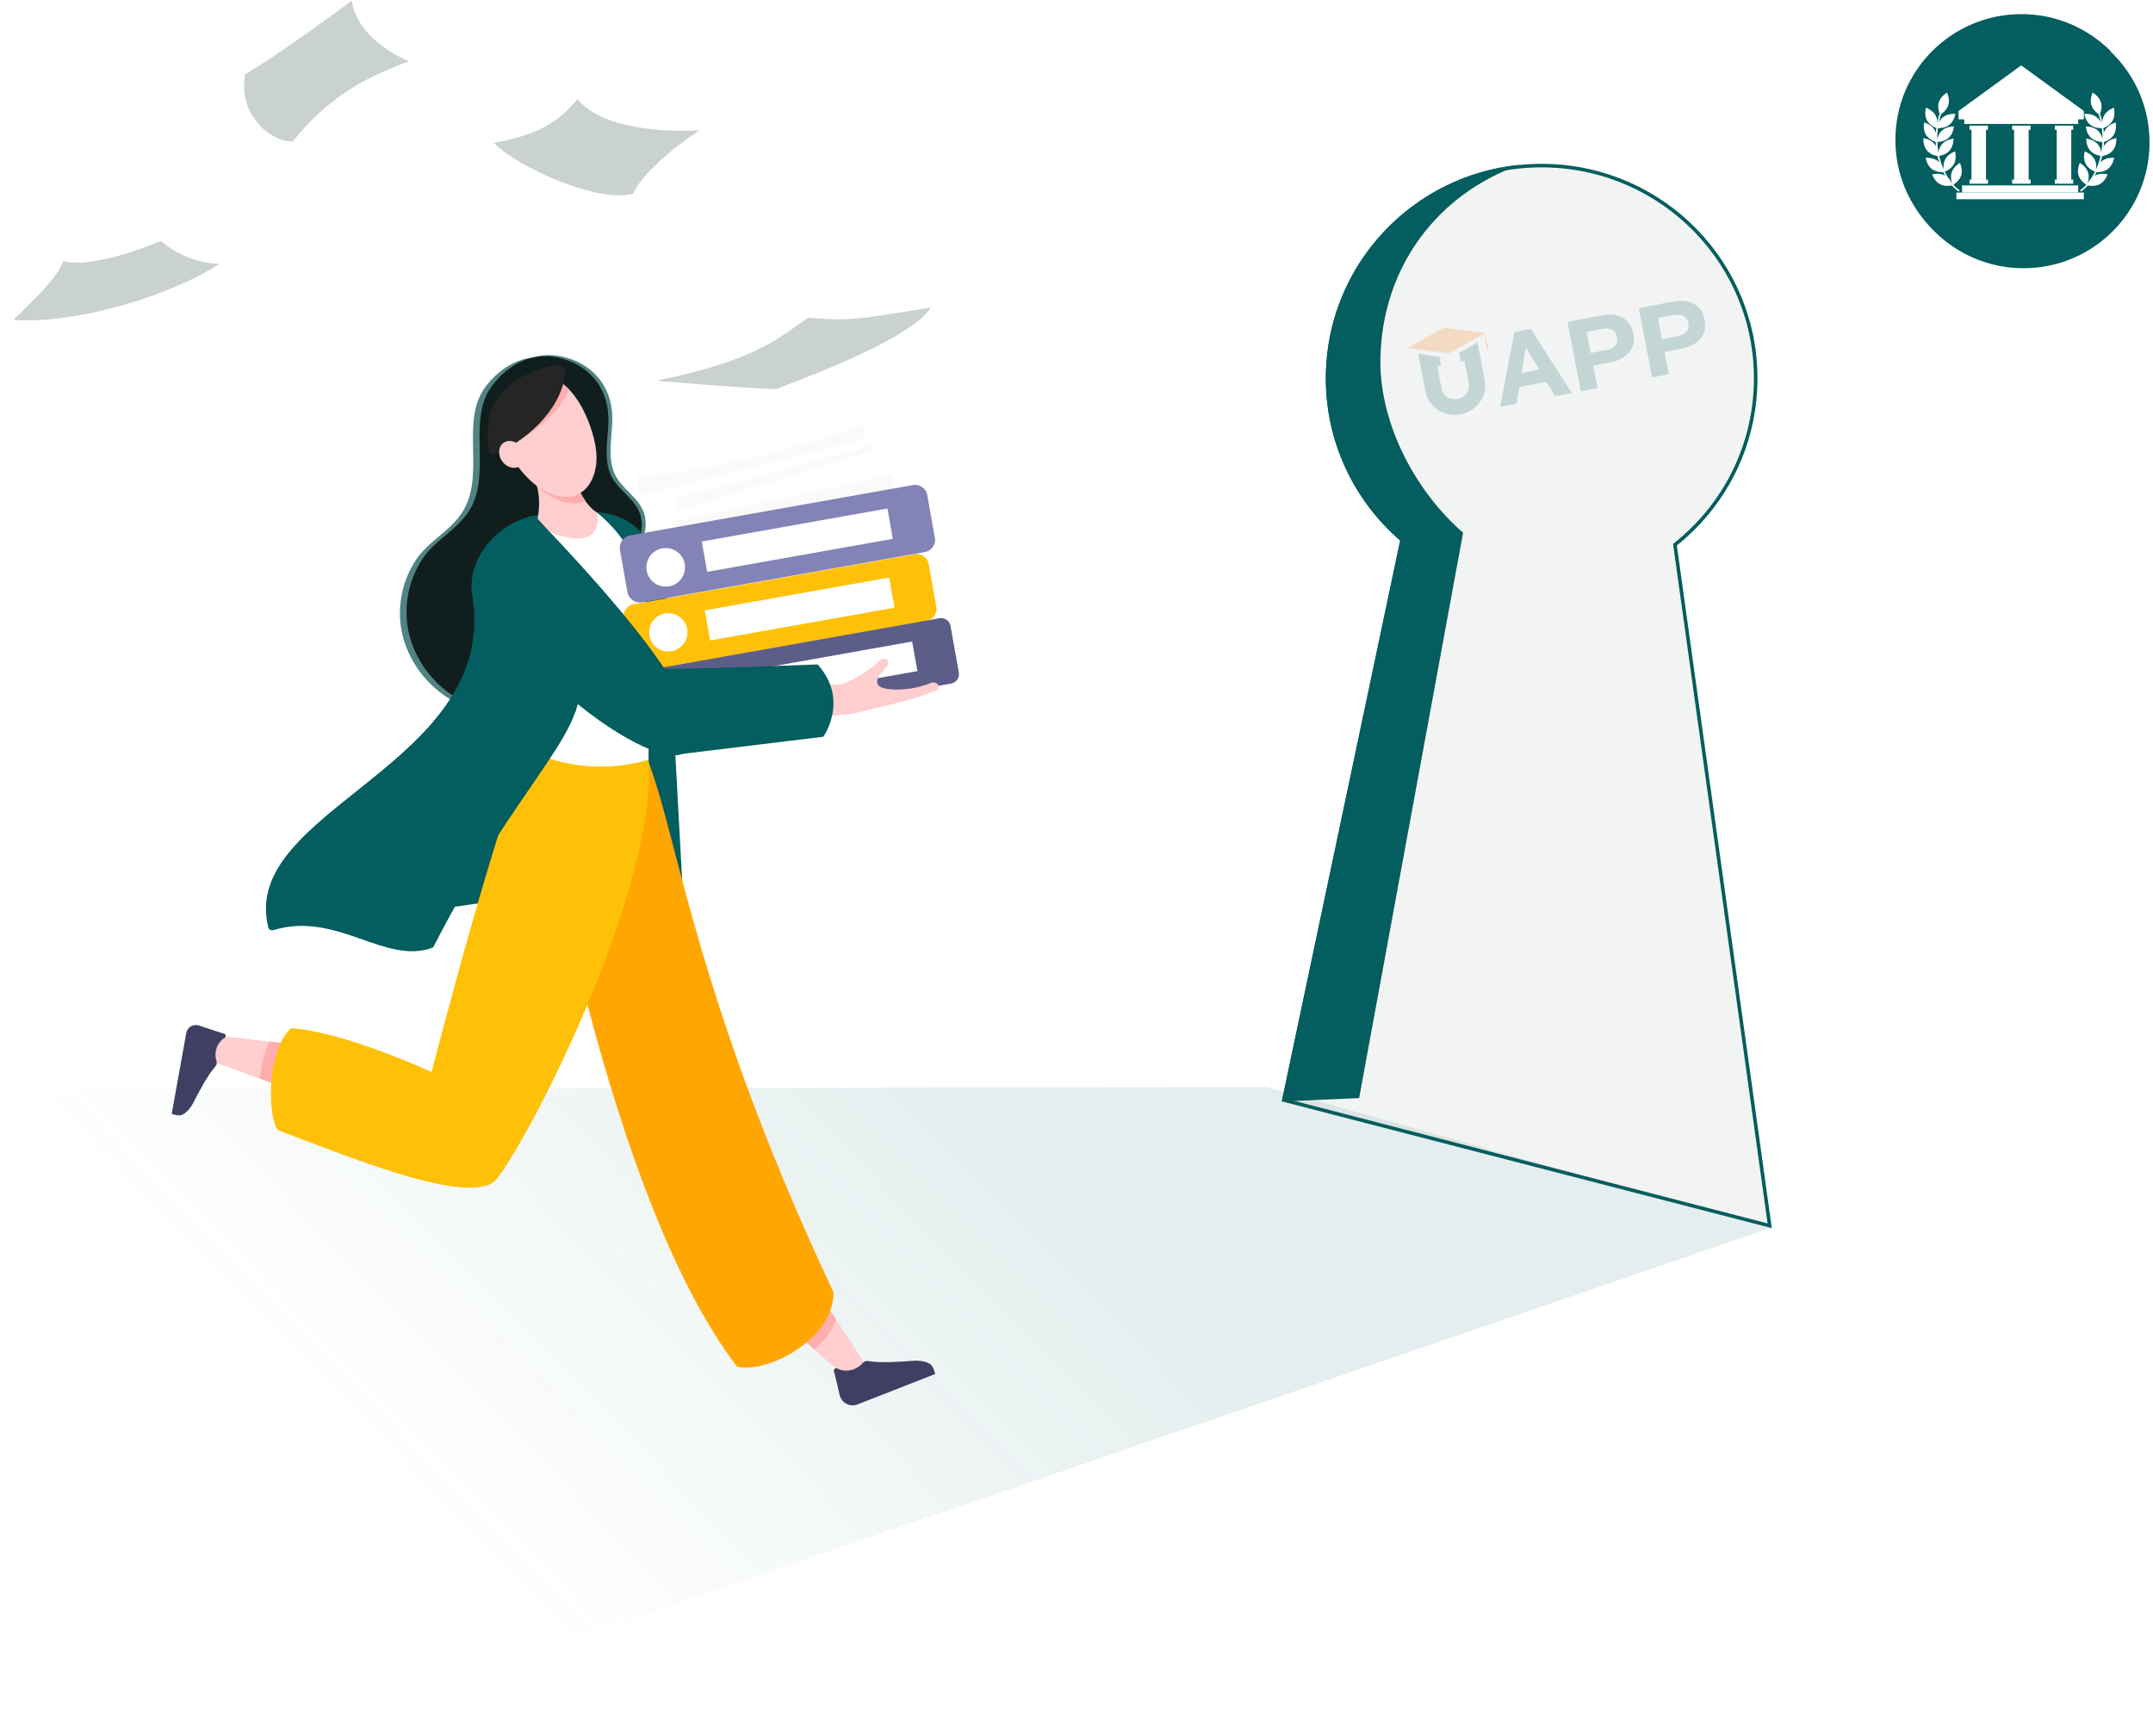 <svg width="610" height="492" viewBox="0 0 610 492" fill="none" xmlns="http://www.w3.org/2000/svg">
<g filter="url(#filter0_d_3302_84195)">
<path d="M603.019 36.355C603.019 56.039 587.039 72 567.322 72C547.605 72 531.625 56.044 531.625 36.355C531.625 16.672 547.605 0.711 567.322 0.711C587.039 0.716 603.019 16.672 603.019 36.355Z" fill="#045D5E"/>
<path d="M566.713 0C547 0 531.016 15.956 531.016 35.645C531.016 45.486 535.008 54.396 541.473 60.847L591.952 10.442C585.492 3.991 576.569 0 566.713 0Z" fill="#045D5E"/>
<path d="M584.404 29.814H548.914V27.446L566.659 14.525L584.404 27.446V29.814Z" fill="white"/>
<path d="M582.805 28.393H550.523V31.116H582.805V28.393Z" fill="white"/>
<path d="M582.801 48.537H549.898V50.55H582.801V48.537Z" fill="white"/>
<path d="M584.408 50.555H548.297V52.452H584.408V50.555Z" fill="white"/>
<path d="M557.237 31.592H552.008V32.773H557.237V31.592Z" fill="white"/>
<path d="M557.237 46.881H552.008V48.062H557.237V46.881Z" fill="white"/>
<path d="M556.675 32.182H552.562V46.966H556.675V32.182Z" fill="white"/>
<path d="M569.323 31.592H564.094V32.773H569.323V31.592Z" fill="white"/>
<path d="M569.323 46.881H564.094V48.062H569.323V46.881Z" fill="white"/>
<path d="M568.761 32.182H564.648V46.966H568.761V32.182Z" fill="white"/>
<path d="M581.401 31.592H576.172V32.773H581.401V31.592Z" fill="white"/>
<path d="M581.401 46.881H576.172V48.062H581.401V46.881Z" fill="white"/>
<path d="M580.839 32.182H576.727V46.966H580.839V32.182Z" fill="white"/>
<path d="M546.012 25.804C545.469 27.538 543.679 28.528 543.679 28.528C543.679 28.528 542.77 26.698 543.314 24.964C543.857 23.225 545.647 22.24 545.647 22.24C545.647 22.24 546.556 24.07 546.012 25.804Z" fill="white"/>
<path d="M546.273 31.401C544.835 32.515 542.805 32.303 542.805 32.303C542.805 32.303 543.103 30.286 544.541 29.167C545.979 28.053 548.014 28.264 548.014 28.264C548.014 28.264 547.716 30.286 546.273 31.401Z" fill="white"/>
<path d="M539.953 30.094C540.805 31.698 542.743 32.342 542.743 32.342C542.743 32.342 543.301 30.378 542.445 28.773C541.594 27.164 539.65 26.525 539.65 26.525C539.65 26.525 539.102 28.485 539.953 30.094Z" fill="white"/>
<path d="M546.099 35.078C544.747 36.298 542.703 36.236 542.703 36.236C542.703 36.236 542.852 34.2 544.204 32.984C545.556 31.764 547.6 31.827 547.6 31.827C547.6 31.827 547.451 33.858 546.099 35.078Z" fill="white"/>
<path d="M539.692 34.239C540.664 35.781 542.646 36.276 542.646 36.276C542.646 36.276 543.055 34.278 542.088 32.736C541.116 31.194 539.134 30.699 539.134 30.699C539.134 30.699 538.721 32.702 539.692 34.239Z" fill="white"/>
<path d="M546.36 38.687C545.158 40.051 543.118 40.228 543.118 40.228C543.118 40.228 543.037 38.192 544.239 36.823C545.442 35.459 547.476 35.281 547.476 35.281C547.476 35.281 547.563 37.323 546.36 38.687Z" fill="white"/>
<path d="M539.901 38.59C541.041 40.007 543.071 40.272 543.071 40.272C543.071 40.272 543.249 38.24 542.109 36.823C540.969 35.406 538.939 35.137 538.939 35.137C538.939 35.137 538.766 37.169 539.901 38.59Z" fill="white"/>
<path d="M547.613 42.477C546.752 44.081 544.814 44.715 544.814 44.715C544.814 44.715 544.265 42.751 545.121 41.147C545.978 39.542 547.921 38.908 547.921 38.908C547.921 38.908 548.469 40.873 547.613 42.477Z" fill="white"/>
<path d="M541.297 43.855C542.731 44.974 544.765 44.772 544.765 44.772C544.765 44.772 544.477 42.75 543.039 41.631C541.605 40.512 539.57 40.713 539.57 40.713C539.57 40.713 539.864 42.736 541.297 43.855Z" fill="white"/>
<path d="M549.647 45.718C549.094 47.452 547.3 48.427 547.3 48.427C547.3 48.427 546.4 46.593 546.953 44.863C547.506 43.129 549.301 42.154 549.301 42.154C549.301 42.154 550.2 43.984 549.647 45.718Z" fill="white"/>
<path d="M543.695 48.215C545.312 49.056 547.274 48.489 547.274 48.489C547.274 48.489 546.62 46.558 545.009 45.713C543.392 44.872 541.43 45.439 541.43 45.439C541.43 45.439 542.084 47.37 543.695 48.215Z" fill="white"/>
<path d="M548.913 50.224C548.894 50.219 548.875 50.209 548.855 50.2C547.326 49.191 545.027 46.573 543.603 42.51C542.472 39.287 541.568 34.119 543.68 27.774C543.718 27.658 543.838 27.596 543.959 27.634C544.074 27.673 544.137 27.798 544.098 27.913C540.505 38.706 545.58 47.51 549.096 49.825C549.197 49.892 549.226 50.032 549.159 50.133C549.11 50.219 549.005 50.253 548.913 50.224Z" fill="white"/>
<path d="M586.548 25.804C587.092 27.538 588.881 28.528 588.881 28.528C588.881 28.528 589.79 26.698 589.247 24.964C588.703 23.225 586.914 22.24 586.914 22.24C586.914 22.24 586.005 24.07 586.548 25.804Z" fill="white"/>
<path d="M586.283 31.401C587.722 32.515 589.756 32.303 589.756 32.303C589.756 32.303 589.458 30.286 588.02 29.167C586.582 28.053 584.547 28.264 584.547 28.264C584.547 28.264 584.845 30.286 586.283 31.401Z" fill="white"/>
<path d="M592.601 30.094C591.75 31.698 589.811 32.342 589.811 32.342C589.811 32.342 589.253 30.378 590.11 28.773C590.966 27.169 592.904 26.525 592.904 26.525C592.904 26.525 593.458 28.485 592.601 30.094Z" fill="white"/>
<path d="M586.465 35.078C587.816 36.298 589.861 36.236 589.861 36.236C589.861 36.236 589.712 34.2 588.36 32.984C587.008 31.764 584.969 31.827 584.969 31.827C584.969 31.827 585.108 33.858 586.465 35.078Z" fill="white"/>
<path d="M592.867 34.239C591.901 35.781 589.914 36.276 589.914 36.276C589.914 36.276 589.505 34.278 590.472 32.736C591.444 31.194 593.425 30.699 593.425 30.699C593.425 30.699 593.834 32.702 592.867 34.239Z" fill="white"/>
<path d="M586.203 38.687C587.406 40.051 589.441 40.228 589.441 40.228C589.441 40.228 589.527 38.187 588.325 36.823C587.122 35.459 585.087 35.281 585.087 35.281C585.087 35.281 585.001 37.323 586.203 38.687Z" fill="white"/>
<path d="M592.66 38.59C591.52 40.007 589.494 40.271 589.494 40.271C589.494 40.271 589.316 38.24 590.457 36.823C591.597 35.406 593.622 35.137 593.622 35.137C593.622 35.137 593.8 37.169 592.66 38.59Z" fill="white"/>
<path d="M584.952 42.477C585.813 44.081 587.751 44.715 587.751 44.715C587.751 44.715 588.299 42.751 587.443 41.147C586.582 39.542 584.644 38.908 584.644 38.908C584.644 38.908 584.091 40.873 584.952 42.477Z" fill="white"/>
<path d="M591.257 43.855C589.824 44.974 587.789 44.772 587.789 44.772C587.789 44.772 588.082 42.755 589.516 41.631C590.949 40.512 592.984 40.713 592.984 40.713C592.984 40.713 592.696 42.736 591.257 43.855Z" fill="white"/>
<path d="M582.912 45.718C583.465 47.452 585.26 48.427 585.26 48.427C585.26 48.427 586.159 46.593 585.606 44.863C585.053 43.129 583.259 42.154 583.259 42.154C583.259 42.154 582.364 43.984 582.912 45.718Z" fill="white"/>
<path d="M588.871 48.215C587.255 49.056 585.297 48.489 585.297 48.489C585.297 48.489 585.951 46.558 587.563 45.713C589.179 44.872 591.141 45.439 591.141 45.439C591.141 45.439 590.487 47.37 588.871 48.215Z" fill="white"/>
<path d="M583.643 50.224C583.663 50.219 583.682 50.209 583.701 50.2C585.231 49.191 587.525 46.573 588.949 42.51C590.079 39.287 590.984 34.119 588.872 27.774C588.834 27.658 588.713 27.596 588.593 27.634C588.478 27.673 588.415 27.798 588.454 27.913C592.052 38.706 586.977 47.51 583.46 49.825C583.359 49.892 583.326 50.032 583.398 50.133C583.451 50.219 583.552 50.252 583.643 50.224Z" fill="white"/>
</g>
<g filter="url(#filter1_d_3302_84195)">
<path d="M470.782 150.166L470.56 150.344L470.599 150.626L497.402 343.329L359.746 307.709L393.311 149.249L393.372 148.96L393.148 148.767C380.021 137.473 371.841 120.693 372.176 102.095C372.776 68.822 400.402 42.333 433.885 42.936C467.369 43.54 494.022 71.008 493.423 104.28C493.087 122.878 484.308 139.352 470.782 150.166Z" fill="#F2F4F3" stroke="#045D5E"/>
<path d="M381.081 307.139L410.533 146.939C397.367 135.551 386.769 116.357 387.107 97.6C387.577 71.53 403.387 50.908 426.622 42.698C396.227 45.579 372.193 70.873 371.63 102.096C371.292 120.854 379.498 137.776 392.664 149.163L359.156 308.124L381.081 307.139Z" fill="#045D5E"/>
</g>
<g opacity="0.2">
<path d="M407.844 101.093L401.805 100.253L403.881 110.992C404.737 115.42 409.195 118.283 413.836 117.385C418.477 116.488 421.546 112.17 420.69 107.742L418.613 97.003L413.405 100.017L413.829 102.436L414.912 102.227L416.148 108.621C416.542 110.657 415.131 112.641 412.997 113.054C410.863 113.467 408.815 112.151 408.421 110.115L407.185 103.721L408.267 103.512L407.842 101.093L407.844 101.093Z" fill="#045D5E"/>
<path d="M409.085 92.85L398.7 98.615L410.486 100.094L420.87 94.328L409.085 92.85Z" fill="#FC7300"/>
<path d="M421.607 97.614C421.582 97.481 421.481 97.382 421.355 97.346L420.67 94.364L420.556 94.386L421.031 97.401C420.918 97.48 420.855 97.616 420.882 97.754C420.907 97.885 421.004 97.984 421.128 98.021L421.26 98.863C421.305 99.149 421.425 99.251 421.551 99.226C421.678 99.202 421.75 99.062 421.686 98.78L421.493 97.942C421.585 97.86 421.633 97.739 421.608 97.614L421.607 97.614Z" fill="#FC7300"/>
<path d="M464.305 87.32L473.69 85.506C476.136 85.033 478.185 85.216 479.838 86.056C481.491 86.897 482.531 88.425 482.96 90.642C483.389 92.86 482.986 94.606 481.776 95.999C480.566 97.393 478.809 98.313 476.506 98.758L471.615 99.704L472.839 106.035L468.101 106.951L464.305 87.32ZM469.765 90.138L470.921 96.117L475.171 95.295C477.657 94.814 478.708 93.582 478.325 91.599C477.941 89.616 476.511 88.834 474.045 89.31L469.765 90.138Z" fill="#045D5E"/>
<path d="M444.094 91.229L453.479 89.414C455.925 88.941 457.974 89.125 459.627 89.965C461.28 90.805 462.32 92.334 462.749 94.551C463.178 96.768 462.775 98.514 461.566 99.908C460.355 101.302 458.598 102.222 456.295 102.667L451.404 103.613L452.628 109.944L447.89 110.86L444.094 91.229ZM449.554 94.047L450.71 100.026L454.96 99.204C457.446 98.723 458.497 97.491 458.114 95.508C457.73 93.525 456.3 92.742 453.834 93.219L449.554 94.047Z" fill="#045D5E"/>
<path d="M433.727 93.205L429.074 94.105L425.043 115.278L429.667 114.384L430.496 109.676L438.154 108.195L440.62 112.266L445.36 111.35L433.727 93.205ZM432.318 98.483L436.108 104.705L431.096 105.674L432.318 98.483Z" fill="#045D5E"/>
</g>
<path opacity="0.1" d="M20.281 308.609L357.614 308.002C358.534 308.001 359.449 308.126 360.334 308.374L501.5 348L111.011 482.092C106.46 483.654 101.443 481.755 99.067 477.572L11.604 323.547C7.822 316.887 12.623 308.622 20.281 308.609Z" fill="url(#paint0_linear_3302_84195)"/>
<path d="M77.68 261.571C117.054 261.229 190.089 246.631 190.089 246.631L141.52 192.889C141.52 192.889 97.51 225.713 77.68 261.571Z" fill="#045D5E"/>
<path d="M217.992 370.279C217.992 370.279 232.279 384.536 239.272 389.56C239.272 389.56 247.32 391.807 247.615 391.809C247.91 391.811 247.039 389.446 245.769 387.492C241.774 381.352 228.847 361.578 228.847 361.578L218.091 360.174L217.992 370.279Z" fill="#FFCECE"/>
<path d="M228.847 361.578L218.091 360.174L217.992 370.279C217.992 370.279 224.409 376.681 230.747 382.419C233.48 380.003 235.711 377.116 236.907 373.914C232.736 367.528 228.847 361.578 228.847 361.578Z" fill="#FFAEAE"/>
<path d="M263.465 386.472C261.74 385.492 259.928 385.477 258.196 385.62C255.881 385.813 249.534 386.287 245.951 385.655C245.434 385.563 244.9 385.734 244.552 386.126C241.912 389.088 238.537 388.503 237.309 387.805C236.75 387.488 236.139 387.933 236.267 388.584C236.302 388.767 236.355 388.949 236.423 389.125C236.509 389.35 237.247 392.503 237.891 395.283C238.412 397.533 240.808 398.794 242.958 397.952L264.932 389.345C264.931 389.345 264.514 387.07 263.465 386.472Z" fill="#3F3F63"/>
<path d="M166.751 145.647C166.751 145.647 182.013 141.653 188.634 164.164L194.968 280.63L161.812 281.544L166.751 145.647Z" fill="#045D5E"/>
<path d="M181.075 210L152.141 216.694C153.661 228.685 172.809 340.232 208.831 387.242C217.368 389.333 236.274 379.44 236.157 366.166C193.77 276.236 191.346 228.784 181.075 210Z" fill="#FFA700"/>
<path d="M84.211 296.03L62.322 293.504C62.322 293.504 55.372 298.456 55.15 298.627C54.928 298.797 58.766 300.31 60.849 301.037C67.402 303.323 81.56 308.538 81.56 308.538L89.995 303.367L84.211 296.03Z" fill="#FFCECE"/>
<path d="M73.641 305.633C78.008 307.226 81.56 308.535 81.56 308.535L89.995 303.364L84.213 296.03L76.363 295.125C74.965 297.953 74.046 301.762 73.641 305.633Z" fill="#FFAEAE"/>
<path d="M183.315 211.071C173.796 210.643 159.069 210.718 150.953 210.404C142.451 225.315 122.281 303.77 122.281 303.77C122.281 303.77 98.303 292.572 82.607 291.335C76.688 295.595 75.028 313.911 78.674 320.222C96.305 326.7 133.999 342.748 140.778 334.012C151.495 320.204 188.888 246.14 183.315 211.071Z" fill="#FFC107"/>
<path d="M179.772 147.054C180.391 150.434 179.657 153.872 176.06 157.619C173.422 160.366 170.27 162.799 168.696 166.265C165.854 172.519 169.452 178.771 168.711 185.166C167.832 192.762 160.971 198.481 153.694 200.849C145.485 203.518 136.18 202.836 128.593 198.719C121.008 194.604 115.312 187.045 113.747 178.562C112.5 171.791 113.973 164.593 117.726 158.827C121.354 153.251 127.9 150.368 131.284 144.647C137.54 134.074 130.185 119.059 137.727 109.361C142.183 103.633 148.677 100.029 156.029 101.58C164.682 103.404 170.285 109.804 170.512 118.632C170.642 123.674 169.059 129.254 170.914 134.25C172.761 139.229 178.797 141.731 179.772 147.054Z" fill="#518383"/>
<path d="M182.749 146.45C183.367 149.83 182.633 153.269 179.036 157.015C176.398 159.763 173.247 162.195 171.673 165.661C168.831 171.915 172.428 178.168 171.687 184.563C170.809 192.159 163.948 197.877 156.67 200.246C148.461 202.914 139.157 202.232 131.57 198.116C123.984 194.001 118.288 186.442 116.724 177.959C115.476 171.188 116.949 163.99 120.702 158.223C124.331 152.647 130.876 149.764 134.261 144.043C140.516 133.471 133.162 118.455 140.703 108.757C145.159 103.029 151.653 99.425 159.006 100.976C167.659 102.8 173.261 109.201 173.489 118.028C173.619 123.071 172.036 128.65 173.89 133.647C175.74 138.625 181.775 141.125 182.749 146.45Z" fill="#518383"/>
<path d="M181.64 146.749C182.258 150.129 181.524 153.567 177.927 157.314C175.289 160.062 172.137 162.494 170.563 165.96C167.722 172.214 171.319 178.466 170.578 184.862C169.699 192.457 162.838 198.176 155.561 200.544C147.352 203.213 138.048 202.531 130.46 198.414C122.875 194.299 117.179 186.74 115.614 178.257C114.367 171.486 115.84 164.288 119.593 158.522C123.222 152.946 129.767 150.063 133.151 144.342C139.407 133.77 132.053 118.754 139.594 109.056C144.05 103.328 150.544 99.724 157.896 101.275C166.549 103.099 172.152 109.5 172.379 118.327C172.51 123.37 170.926 128.949 172.781 133.946C174.628 138.924 180.666 141.424 181.64 146.749Z" fill="#111E1E"/>
<path d="M253.358 198.086C256.754 197.327 259.914 195.685 262.49 193.346C263.016 192.867 263.244 192.152 262.793 191.522C262.415 190.994 261.496 190.739 260.967 191.219C258.535 193.428 255.664 194.915 252.457 195.631C251.76 195.787 251.459 196.707 251.681 197.309C251.951 198.044 252.663 198.24 253.358 198.086Z" fill="#FFAEAE"/>
<path d="M254.754 198.319C258.195 197.812 261.468 196.404 264.208 194.261C264.77 193.823 265.047 193.127 264.643 192.465C264.306 191.91 263.407 191.591 262.845 192.031C260.259 194.056 257.285 195.328 254.035 195.808C253.328 195.913 252.961 196.807 253.137 197.423C253.352 198.175 254.047 198.424 254.754 198.319Z" fill="#FFAEAE"/>
<path d="M150.824 146.2L167.595 144.031L164.805 150.205C164.805 150.205 150.977 151.18 150.868 151.02C150.758 150.861 150.824 146.2 150.824 146.2Z" fill="#045D5E"/>
<path d="M161.604 131.02C160.947 131.478 153.821 135.426 150.805 134.029C153.338 139.842 153.147 143.579 151.586 150.94C153.549 154.987 162.193 168.932 166.779 167.081C171.163 165.312 171.174 148.917 170.782 145.914C165.788 144.649 162.433 136.297 161.604 131.02Z" fill="#FFCECE"/>
<path d="M165.831 141.933C163.596 138.722 162.118 134.284 161.604 131.02C160.947 131.478 153.821 135.426 150.805 134.029C151.39 135.373 151.828 136.606 152.14 137.8C154.263 139.803 156.682 141.368 159.373 142.173C161.921 142.936 164.084 142.76 165.831 141.933Z" fill="#FFAEAE"/>
<path d="M152.019 146.977C152.019 146.977 154.796 150.482 156.871 151.206C171.838 156.435 169.16 145.229 169.16 145.229L180.154 151.138L184.049 180.999L183.739 215.213C183.739 215.213 167.858 221.018 150.562 212.914C150.878 189.883 152.019 146.977 152.019 146.977Z" fill="white"/>
<path d="M169.156 145.232C179.858 154.212 185.564 165.349 183.88 198.197L187.693 164.476C184.257 144.352 169.156 145.232 169.156 145.232Z" fill="#045D5E"/>
<path d="M244.593 124.084L245.092 126.89L191.763 141.36L187.538 142.111C187.538 142.111 186.078 138.867 186.932 138.715C187.789 138.561 244.593 124.084 244.593 124.084Z" fill="white"/>
<path d="M247.142 126.1L247.436 127.744C247.436 127.744 190.933 145.496 191.568 145.298C192.203 145.102 191.342 140.727 191.715 141.159C192.087 141.592 247.142 126.1 247.142 126.1Z" fill="#FAFAFA"/>
<path d="M249.031 127.055L251.533 135.211L190.877 148.154L190.359 145.26L249.031 127.055Z" fill="white"/>
<path d="M253.05 134.531L253.808 138.787L191.196 149.923L189.703 147.992L253.05 134.531Z" fill="#FAFAFA"/>
<path d="M180.516 134.85L181.451 140.099L186.995 139.113L244.653 124.484L244.921 120.191C244.921 120.191 209.485 133.464 180.516 134.85Z" fill="#FAFAFA"/>
<path d="M186.191 107.819C185.463 107.969 219.556 110.658 220.198 110.148C220.84 109.64 257.678 96.995 263.752 87.115C241.078 90.836 241.078 90.836 228.846 90.059C219.991 96.28 213.756 102.144 186.191 107.819Z" fill="#CAD2D1"/>
<path d="M259.164 157.046L179.566 171.202C177.617 171.548 176.319 173.407 176.665 175.355L178.768 187.161C179.114 189.108 180.975 190.405 182.925 190.059L262.523 175.903C264.374 175.573 265.609 173.808 265.278 171.957L263.112 159.799C262.784 157.949 261.015 156.716 259.164 157.046Z" fill="#FFC107"/>
<path d="M201.2 181.477L253.43 172.189L251.909 163.654L199.68 172.941L201.2 181.477Z" fill="white"/>
<path d="M194.015 181.952C195.553 179.378 194.712 176.045 192.135 174.507C189.559 172.97 186.223 173.811 184.684 176.385C183.146 178.96 183.987 182.293 186.564 183.83C189.14 185.368 192.476 184.527 194.015 181.952Z" fill="white"/>
<path d="M266.192 175.181L187.44 189.186C185.528 189.527 184.253 191.351 184.594 193.261L186.658 204.845C186.999 206.755 188.825 208.029 190.736 207.688L269.489 193.683C270.951 193.422 271.923 192.029 271.665 190.568L269.311 177.353C269.051 175.894 267.655 174.921 266.192 175.181Z" fill="#5D5D89"/>
<path d="M208.675 199.272L259.93 190.158L258.438 181.783L207.183 190.897L208.675 199.272Z" fill="white"/>
<path d="M201.728 199.535C203.119 196.943 202.144 193.714 199.55 192.324C196.956 190.933 193.724 191.907 192.332 194.5C190.941 197.092 191.916 200.321 194.51 201.711C197.105 203.102 200.336 202.128 201.728 199.535Z" fill="#F4F1FE"/>
<path d="M258.675 137.443L178.57 151.689C176.608 152.037 175.301 153.911 175.65 155.87L177.767 167.759C178.116 169.72 179.99 171.025 181.951 170.677L262.056 156.431C263.949 156.094 265.21 154.288 264.874 152.397L262.711 140.257C262.375 138.367 260.569 137.106 258.675 137.443Z" fill="#8383B7"/>
<path d="M200.364 162.036L252.961 152.684L251.43 144.089L198.834 153.441L200.364 162.036Z" fill="white"/>
<path d="M189.411 166.17C192.401 165.731 194.469 162.953 194.03 159.965C193.591 156.978 190.811 154.911 187.82 155.35C184.83 155.789 182.762 158.567 183.201 161.554C183.64 164.542 186.42 166.608 189.411 166.17Z" fill="white"/>
<path d="M139.859 40.453C146.621 47.359 169.249 57.666 179.394 54.873C183.007 46.811 198.166 36.934 198.166 36.934C198.166 36.934 172.349 38.847 163.632 28.115C159.492 32.857 154.689 37.94 139.859 40.453Z" fill="#CAD2D1"/>
<path d="M17.923 73.997C16.378 78.035 12.484 82.322 3.719 90.668C22.324 91.907 49.222 83.336 62.137 74.778C51.719 74.299 45.601 68.258 45.601 68.258C45.601 68.258 27.136 76.332 17.923 73.997Z" fill="#CAD2D1"/>
<path d="M99.721 0.145C99.721 0.145 99.873 10.207 115.84 17.36C102.375 22.377 92.852 27.897 82.961 40.037C77.571 40.484 67.43 33.394 69.388 21.093C79.797 15.006 99.721 0.145 99.721 0.145Z" fill="#CAD2D1"/>
<path d="M162.54 172.783C162.227 168.278 162.67 170.582 162.364 166.053C162.094 162.071 153.163 145.678 150.822 146.202C140.38 148.539 132.178 158.721 133.804 168.721C141.644 216.932 67.556 229.218 76.018 262.774C76.174 263.396 76.816 263.755 77.429 263.566C95.5 258.023 109.152 273.666 122.727 268.467C145.24 224.278 165.387 208.335 163.986 194.57C163.052 185.379 163.177 181.932 162.54 172.783Z" fill="#045D5E"/>
<path d="M142.991 161.637C136.392 172.882 148.478 189.562 162.915 201.982C163.135 201.692 163.654 199.462 163.654 199.462C163.654 199.462 163.016 179.42 162.553 172.781C162.24 168.276 162.684 170.58 162.377 166.051C162.262 164.344 160.556 160.359 158.459 156.402C156.718 154.547 155.153 152.895 153.836 151.502C151.71 149.253 148.358 152.49 142.991 161.637Z" fill="#045D5E"/>
<path d="M141.474 157.191C128.939 178.553 184.174 219.972 193.909 213.302C206.877 204.416 166.094 161.62 152.321 147.057C150.191 144.808 146.839 148.045 141.474 157.191Z" fill="#045D5E"/>
<path d="M240.445 202.408C235.648 202.769 234.409 195.646 238.449 193.934C245.157 191.093 247.797 188.463 249.311 187.143C250.299 186.281 251.974 186.516 251.578 188.156C251.261 189.472 249.459 190.6 248.825 191.883C247.975 193.6 248.865 194.72 250.615 195.067C254.722 195.879 259.941 195.125 263.724 193.52C265.492 192.77 266.947 194.959 265.091 195.761C264.489 196.022 260.523 197.437 259.23 197.836C255.632 198.954 241.334 202.342 240.445 202.408Z" fill="#FFCECE"/>
<path d="M244.857 197.565C244.589 195.426 242.727 193.868 240.618 193.903L217.32 194.379L217.416 205.219L241.225 202.235C243.518 201.949 245.145 199.858 244.857 197.565Z" fill="#FFCECE"/>
<path d="M231.648 188.275C240.712 198.347 233.27 208.761 233.27 208.761L190.204 213.995C190.204 213.995 186.17 188.549 186.724 189.263C187.276 189.978 213.382 188.915 231.648 188.275Z" fill="#045D5E"/>
<path d="M51.692 315.859C53.337 314.955 54.251 313.504 54.994 312.037C55.988 310.076 58.753 304.726 61.04 302.152C61.37 301.78 61.499 301.267 61.356 300.79C60.273 297.194 62.422 294.763 63.594 294.12C64.127 293.827 64.071 293.114 63.482 292.894C63.317 292.831 63.144 292.784 62.968 292.751C62.717 292.703 59.125 291.503 56.399 290.586C54.785 290.044 53.064 291.061 52.763 292.736L48.648 315.619C48.647 315.615 50.688 316.411 51.692 315.859Z" fill="#3F3F63"/>
<path d="M131.483 231.419C124.976 231.323 116.624 229.661 111.087 226.246C111.087 226.246 110.291 228.004 110.109 230.101C115.031 234.436 122.523 235.977 130.375 235.583C131.262 234.04 131.483 231.419 131.483 231.419Z" fill="#045D5E"/>
<path d="M141.399 122.115C138.468 113.965 148.627 104.892 156.552 107.295C163.658 109.451 168.36 121.512 168.956 128.246C169.606 135.594 165.414 142.747 157.267 140.311C149.507 137.99 144.004 129.355 141.399 122.115Z" fill="#FFCECE"/>
<path d="M161.235 110.356C159.828 108.905 158.26 107.814 156.552 107.295C148.627 104.892 138.468 113.965 141.399 122.115C141.898 123.504 142.505 124.945 143.215 126.384C150.859 123.429 158.335 117.316 161.235 110.356Z" fill="#FFAEAE"/>
<path d="M160.009 106.384C158.924 116.035 148.708 125.729 138.997 128.986C137.432 123.614 138.105 116.421 141.288 112.38C145.03 107.629 150.811 104.813 156.729 103.554C157.677 103.352 158.8 103.233 159.493 103.911C160.117 104.525 160.106 105.517 160.009 106.384Z" fill="#252525"/>
<path d="M147.736 126.819C149.023 128.632 148.846 130.969 147.338 132.038C145.83 133.108 143.562 132.507 142.275 130.694C140.987 128.881 141.165 126.544 142.673 125.476C144.181 124.405 146.448 125.006 147.736 126.819Z" fill="#FFCECE"/>
<defs>
<filter id="filter0_d_3302_84195" x="531.016" y="0" width="78" height="76" filterUnits="userSpaceOnUse" color-interpolation-filters="sRGB">
<feFlood flood-opacity="0" result="BackgroundImageFix"/>
<feColorMatrix in="SourceAlpha" type="matrix" values="0 0 0 0 0 0 0 0 0 0 0 0 0 0 0 0 0 0 127 0" result="hardAlpha"/>
<feOffset dx="6" dy="4"/>
<feComposite in2="hardAlpha" operator="out"/>
<feColorMatrix type="matrix" values="0 0 0 0 0.02 0 0 0 0 0.31 0 0 0 0 0.314 0 0 0 1 0"/>
<feBlend mode="normal" in2="BackgroundImageFix" result="effect1_dropShadow_3302_84195"/>
<feBlend mode="normal" in="SourceGraphic" in2="effect1_dropShadow_3302_84195" result="shape"/>
</filter>
<filter id="filter1_d_3302_84195" x="359.156" y="42.426" width="142.844" height="305.574" filterUnits="userSpaceOnUse" color-interpolation-filters="sRGB">
<feFlood flood-opacity="0" result="BackgroundImageFix"/>
<feColorMatrix in="SourceAlpha" type="matrix" values="0 0 0 0 0 0 0 0 0 0 0 0 0 0 0 0 0 0 127 0" result="hardAlpha"/>
<feOffset dx="4" dy="4"/>
<feComposite in2="hardAlpha" operator="out"/>
<feColorMatrix type="matrix" values="0 0 0 0 0.02 0 0 0 0 0.31 0 0 0 0 0.314 0 0 0 1 0"/>
<feBlend mode="normal" in2="BackgroundImageFix" result="effect1_dropShadow_3302_84195"/>
<feBlend mode="normal" in="SourceGraphic" in2="effect1_dropShadow_3302_84195" result="shape"/>
</filter>
<linearGradient id="paint0_linear_3302_84195" x1="301.508" y1="349" x2="170.008" y2="477" gradientUnits="userSpaceOnUse">
<stop stop-color="#045D5E"/>
<stop offset="1" stop-color="#045D5E" stop-opacity="0"/>
</linearGradient>
</defs>
</svg>
